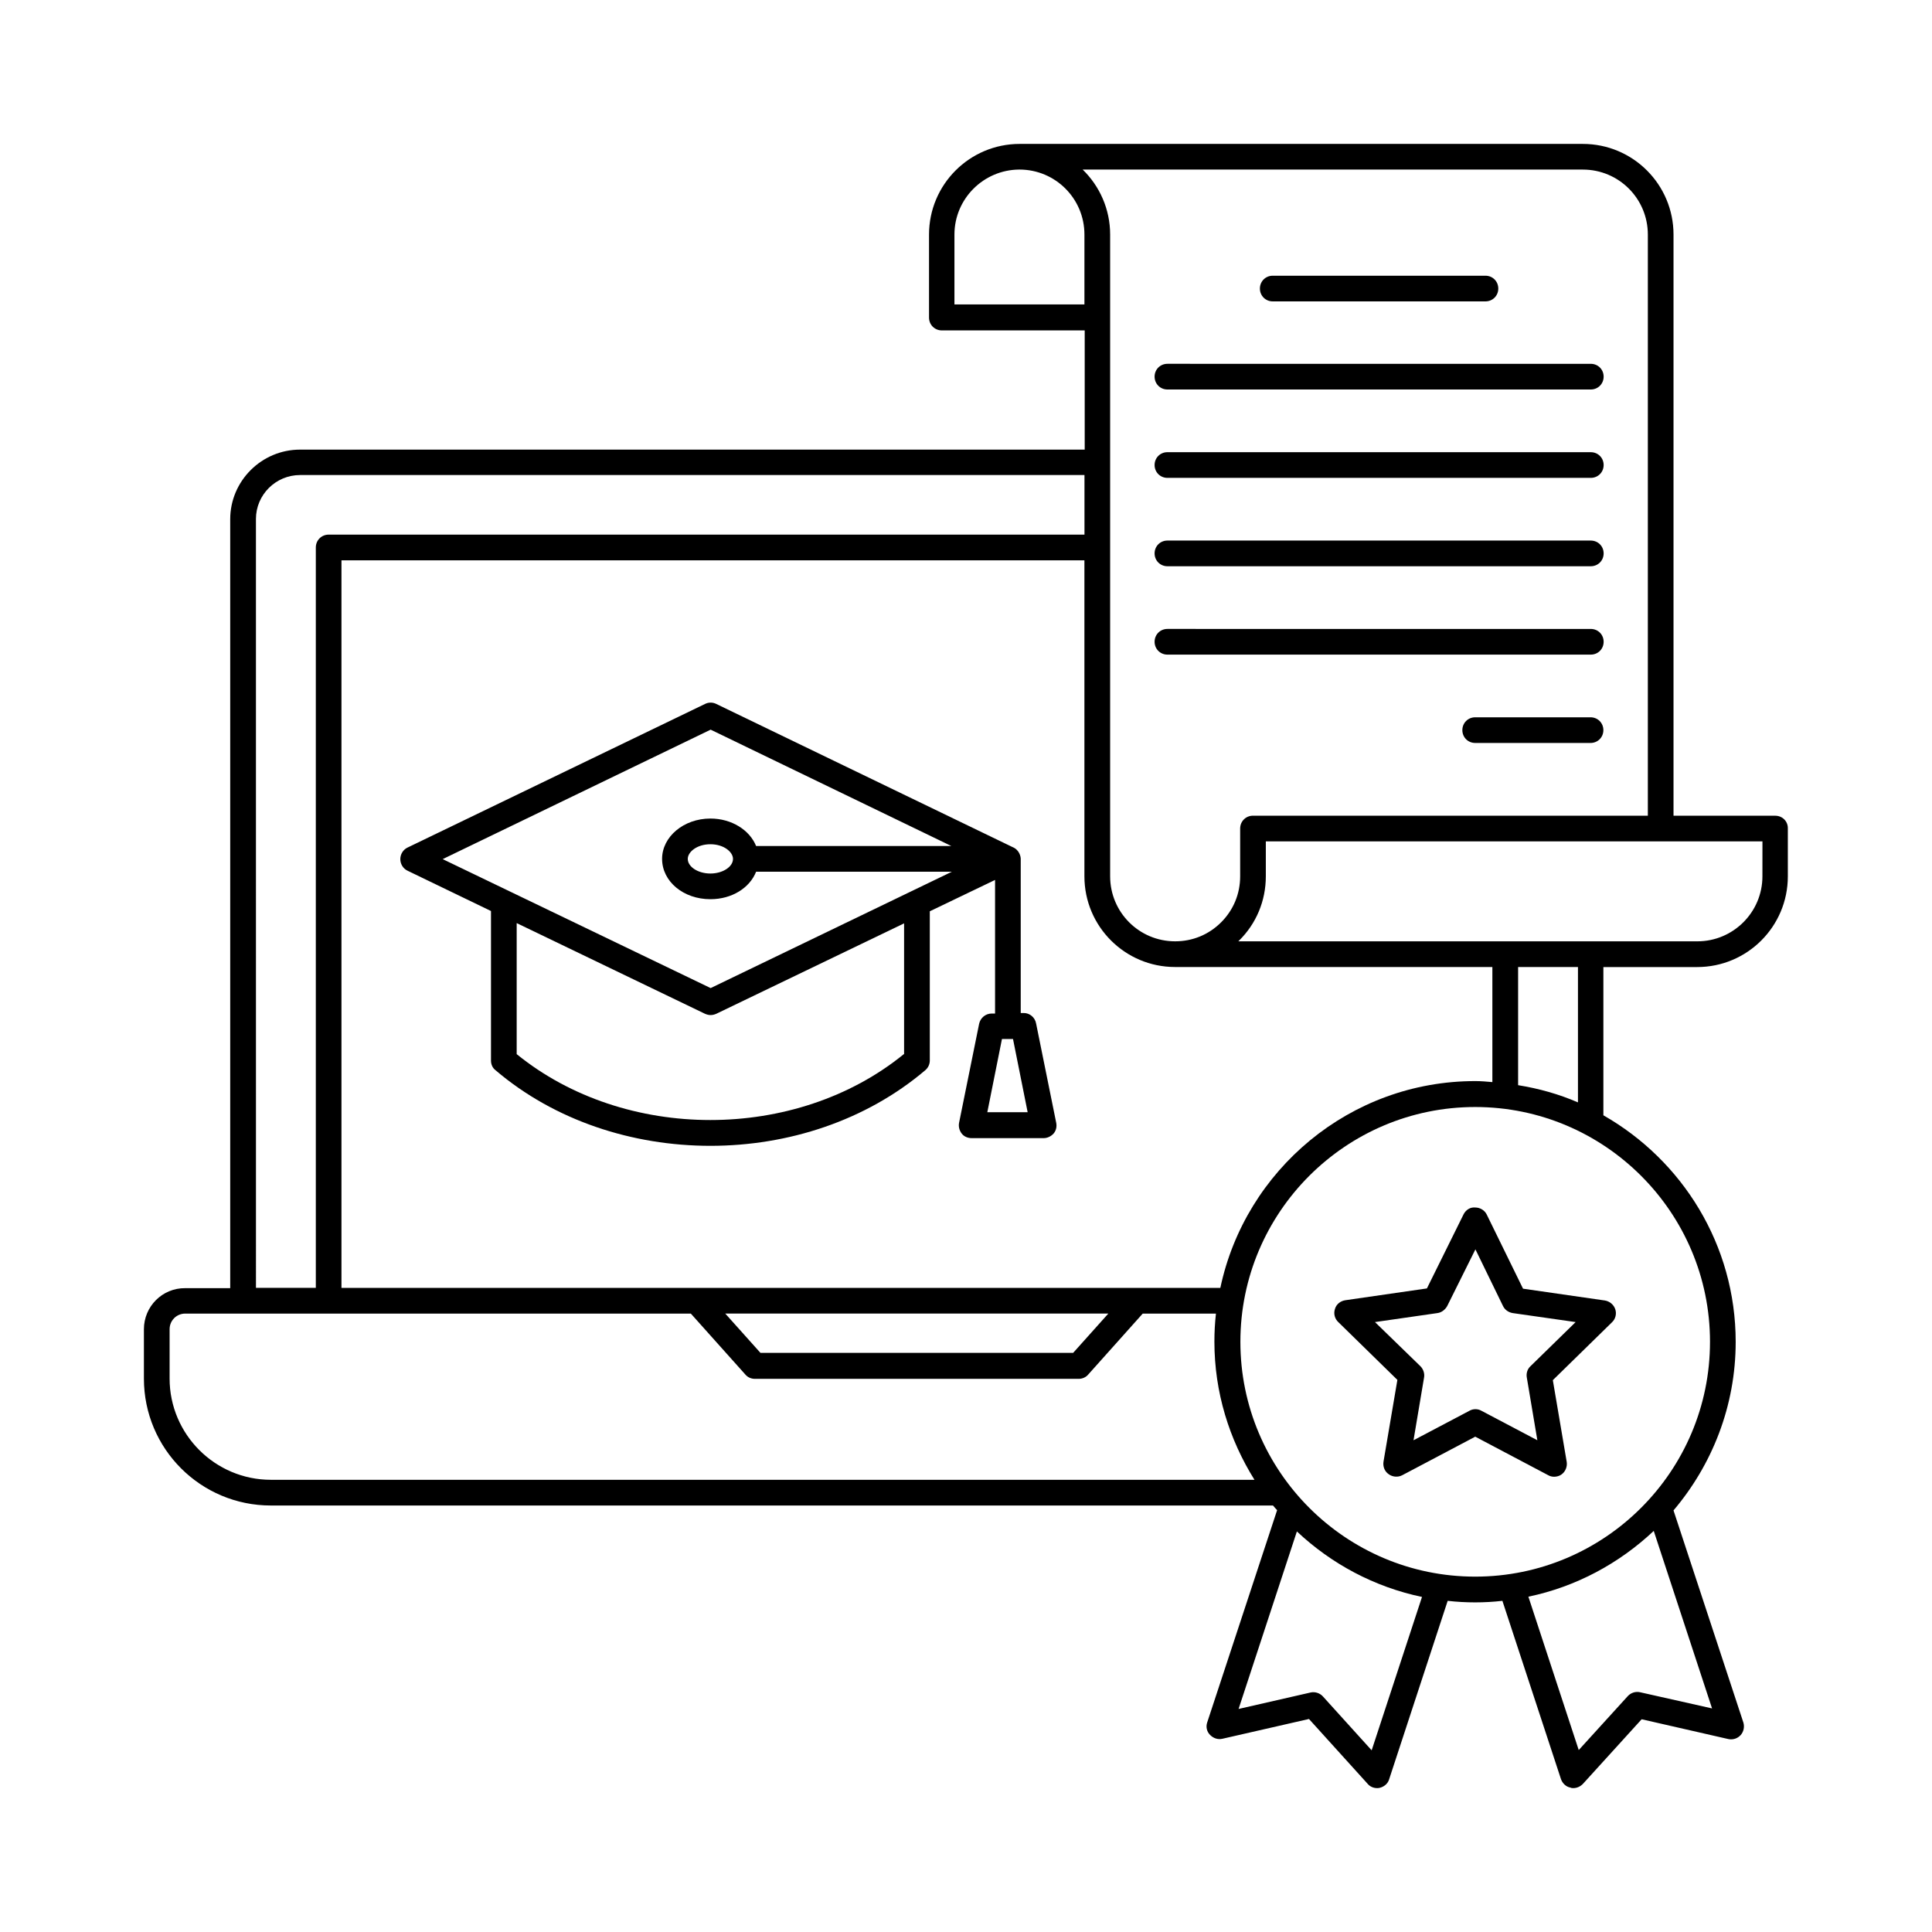 <?xml version="1.0" encoding="UTF-8"?>
<!-- The Best Svg Icon site in the world: iconSvg.co, Visit us! https://iconsvg.co -->
<svg fill="#000000" width="800px" height="800px" version="1.1" viewBox="144 144 512 512" xmlns="http://www.w3.org/2000/svg">
 <g>
  <path d="m415.32 412.46h-0.816v-40.848c0-0.613-0.34-2.383-2.18-3.133l-78.496-37.922c-0.953-0.477-2.043-0.477-2.996 0l-78.84 38.059c-1.156 0.543-1.906 1.77-1.906 3.062s0.75 2.519 1.906 3.062l22.125 10.688v39.625c0 1.02 0.41 1.973 1.227 2.586 15.66 13.344 36.289 20.016 56.918 20.016 20.629 0 41.191-6.672 56.918-20.016 0.75-0.613 1.227-1.566 1.227-2.586v-39.555l17.293-8.305v35.402h-0.887c-1.633 0-2.996 1.156-3.336 2.723l-5.309 26.211c-0.203 1.02 0.066 2.043 0.68 2.859 0.613 0.816 1.633 1.227 2.656 1.227h19.062c1.02 0 1.973-0.477 2.656-1.227 0.68-0.816 0.887-1.84 0.68-2.859l-5.309-26.211c-0.277-1.703-1.707-2.859-3.273-2.859zm-82.992-75.094 63.793 30.84h-51.742c-1.703-4.223-6.469-7.285-12.117-7.285-7.082 0-12.801 4.832-12.801 10.688 0 5.992 5.652 10.688 12.801 10.688 5.719 0 10.418-2.996 12.117-7.285h51.879l-63.93 30.84-71.012-34.176zm5.922 34.246c0 2.109-2.723 3.879-5.992 3.879-3.269 0-5.992-1.77-5.992-3.879 0-1.84 2.449-3.879 5.992-3.879 3.543-0.004 5.992 2.039 5.992 3.879zm45.277 51.742c-28.594 23.285-73.938 23.285-102.6 0v-34.723l49.906 24.031c0.477 0.203 0.953 0.34 1.496 0.34s1.02-0.137 1.496-0.34l49.77-23.965v34.656zm22.125 15.387 3.879-19.402h2.926l3.879 19.402z"/>
  <path d="m531.88 465.77-9.734 19.676-21.648 3.133c-1.293 0.203-2.383 1.09-2.723 2.316-0.41 1.227-0.066 2.586 0.887 3.473l15.66 15.32-3.676 21.648c-0.203 1.293 0.273 2.586 1.363 3.336 1.02 0.75 2.449 0.887 3.609 0.273l19.336-10.211 19.336 10.211c0.477 0.273 1.02 0.41 1.566 0.41 0.68 0 1.43-0.203 1.973-0.613 1.02-0.75 1.566-2.043 1.363-3.336l-3.676-21.648 15.66-15.32c0.953-0.887 1.293-2.246 0.887-3.473-0.41-1.227-1.496-2.109-2.723-2.316l-21.719-3.133-9.602-19.609c-0.543-1.156-1.77-1.906-3.062-1.906-1.309-0.137-2.465 0.613-3.078 1.77zm10.414 24.305c0.477 1.02 1.43 1.703 2.586 1.906l16.68 2.383-11.984 11.711c-0.816 0.75-1.156 1.906-0.953 2.996l2.793 16.613-14.844-7.828c-0.477-0.273-1.02-0.41-1.566-0.41-0.543 0-1.09 0.137-1.566 0.41l-14.844 7.828 2.793-16.613c0.203-1.09-0.203-2.246-0.953-2.996l-12.051-11.711 16.543-2.383c1.09-0.137 2.043-0.887 2.586-1.84l7.488-15.047z"/>
  <path d="m614.46 360.17h-26.961v-154c0-13.277-10.758-24.031-24.031-24.031h-149.17-0.066c-13.277 0-24.031 10.758-24.031 24.031v21.992c0 1.906 1.496 3.402 3.402 3.402h37.855v31.59h-207.93c-10.211 0-18.52 8.305-18.52 18.449v203.77l-11.91 0.004c-6.062-0.07-10.961 4.832-10.961 10.891v13.07c0 18.59 15.043 33.637 33.633 33.637h265.59c0.34 0.41 0.68 0.816 1.09 1.227l-18.52 56.234c-0.41 1.156-0.137 2.449 0.75 3.336 0.887 0.887 2.043 1.293 3.269 1.02l22.945-5.242 15.523 17.156c0.605 0.75 1.559 1.16 2.512 1.16 0.203 0 0.477 0 0.68-0.066 1.156-0.273 2.18-1.09 2.519-2.246l15.523-47.316c2.383 0.273 4.832 0.41 7.285 0.41 2.449 0 4.832-0.137 7.215-0.41l15.523 47.25c0.41 1.156 1.363 2.043 2.519 2.246 0.273 0.133 0.477 0.133 0.75 0.133 0.953 0 1.84-0.41 2.519-1.09l15.59-17.156 22.945 5.242c1.227 0.273 2.449-0.137 3.269-1.02 0.816-0.887 1.09-2.18 0.75-3.336l-18.52-56.234c10.211-12.051 16.477-27.641 16.477-44.66 0-25.734-14.16-48.133-35.062-60.047v-39.285h24.852c13.277 0 24.031-10.758 24.031-24.031v-12.664c0.066-1.914-1.434-3.41-3.34-3.41zm-50.992-171.23c9.531 0 17.227 7.691 17.227 17.227v154h-104.64c-1.906 0-3.402 1.496-3.402 3.402v12.664c0 4.629-1.77 8.918-5.039 12.188s-7.559 5.039-12.188 5.039c-9.531 0-17.227-7.691-17.227-17.227v-170.07c0-6.738-2.793-12.867-7.285-17.227zm-28.527 241.56c-33.156 0-60.934 23.555-67.539 54.805h-232.91v-192.81h196.89v83.742c0 13.277 10.758 24.031 24.031 24.031h84.082v30.5c-1.5-0.133-2.996-0.27-4.562-0.27zm-97.223 61.613-9.328 10.418h-82.855l-9.328-10.418zm-40.781-267.43v-18.52c0-9.465 7.691-17.156 17.156-17.227h0.066c9.531 0 17.227 7.691 17.227 17.227v18.52zm-185.11 56.848c0-6.398 5.242-11.641 11.711-11.641h207.86v15.797l-200.3-0.004c-1.906 0-3.402 1.496-3.402 3.402v196.21h-15.863zm3.949 254.63c-14.777 0-26.828-12.051-26.828-26.824v-13.07c0-2.316 1.84-4.152 4.152-4.152h133.98l14.434 16.137c0.613 0.75 1.566 1.156 2.519 1.156h85.852c0.953 0 1.906-0.41 2.519-1.156l14.434-16.137h19.402c-0.273 2.449-0.41 4.902-0.41 7.422 0 13.48 3.949 25.938 10.621 36.629zm291.73 71.691-12.938-14.297c-0.816-0.887-2.109-1.293-3.269-1.02l-19.062 4.356 15.453-47.043c9.121 8.578 20.492 14.707 33.156 17.359zm71.148-15.387c-1.227-0.273-2.449 0.137-3.269 1.02l-13.004 14.297-13.344-40.645c12.73-2.656 24.102-8.852 33.223-17.43l15.453 47.043zm18.516-92.867c0 34.312-27.914 62.227-62.227 62.227s-62.227-27.914-62.227-62.227 27.914-62.227 62.227-62.227 62.227 27.914 62.227 62.227zm-34.992-63.453c-5.039-2.18-10.348-3.676-15.863-4.562v-31.316h15.863zm48.883-59.91c0 9.531-7.762 17.227-17.227 17.227l-121.66-0.004 0.203-0.203c4.562-4.492 7.082-10.555 7.082-17.02v-9.258h131.61z"/>
  <path d="m481.29 223.87h56.371c1.906 0 3.402-1.496 3.402-3.402s-1.496-3.402-3.402-3.402h-56.371c-1.906 0-3.402 1.496-3.402 3.402-0.004 1.902 1.496 3.402 3.402 3.402z"/>
  <path d="m453.38 247.22h112.2c1.906 0 3.402-1.496 3.402-3.402s-1.496-3.402-3.402-3.402l-112.2-0.004c-1.906 0-3.402 1.496-3.402 3.402s1.496 3.406 3.402 3.406z"/>
  <path d="m453.38 270.64h112.2c1.906 0 3.402-1.496 3.402-3.402s-1.496-3.402-3.402-3.402l-112.2-0.004c-1.906 0-3.402 1.496-3.402 3.402 0 1.91 1.496 3.406 3.402 3.406z"/>
  <path d="m453.38 294.06h112.2c1.906 0 3.402-1.496 3.402-3.402s-1.496-3.402-3.402-3.402l-112.2-0.004c-1.906 0-3.402 1.496-3.402 3.402 0 1.91 1.496 3.406 3.402 3.406z"/>
  <path d="m453.38 317.48h112.2c1.906 0 3.402-1.496 3.402-3.402s-1.496-3.402-3.402-3.402l-112.2-0.004c-1.906 0-3.402 1.496-3.402 3.402s1.496 3.406 3.402 3.406z"/>
  <path d="m565.51 334.09h-30.57c-1.906 0-3.402 1.496-3.402 3.402s1.496 3.402 3.402 3.402h30.57c1.906 0 3.402-1.496 3.402-3.402 0-1.902-1.496-3.402-3.402-3.402z"/>
 </g>
</svg>
